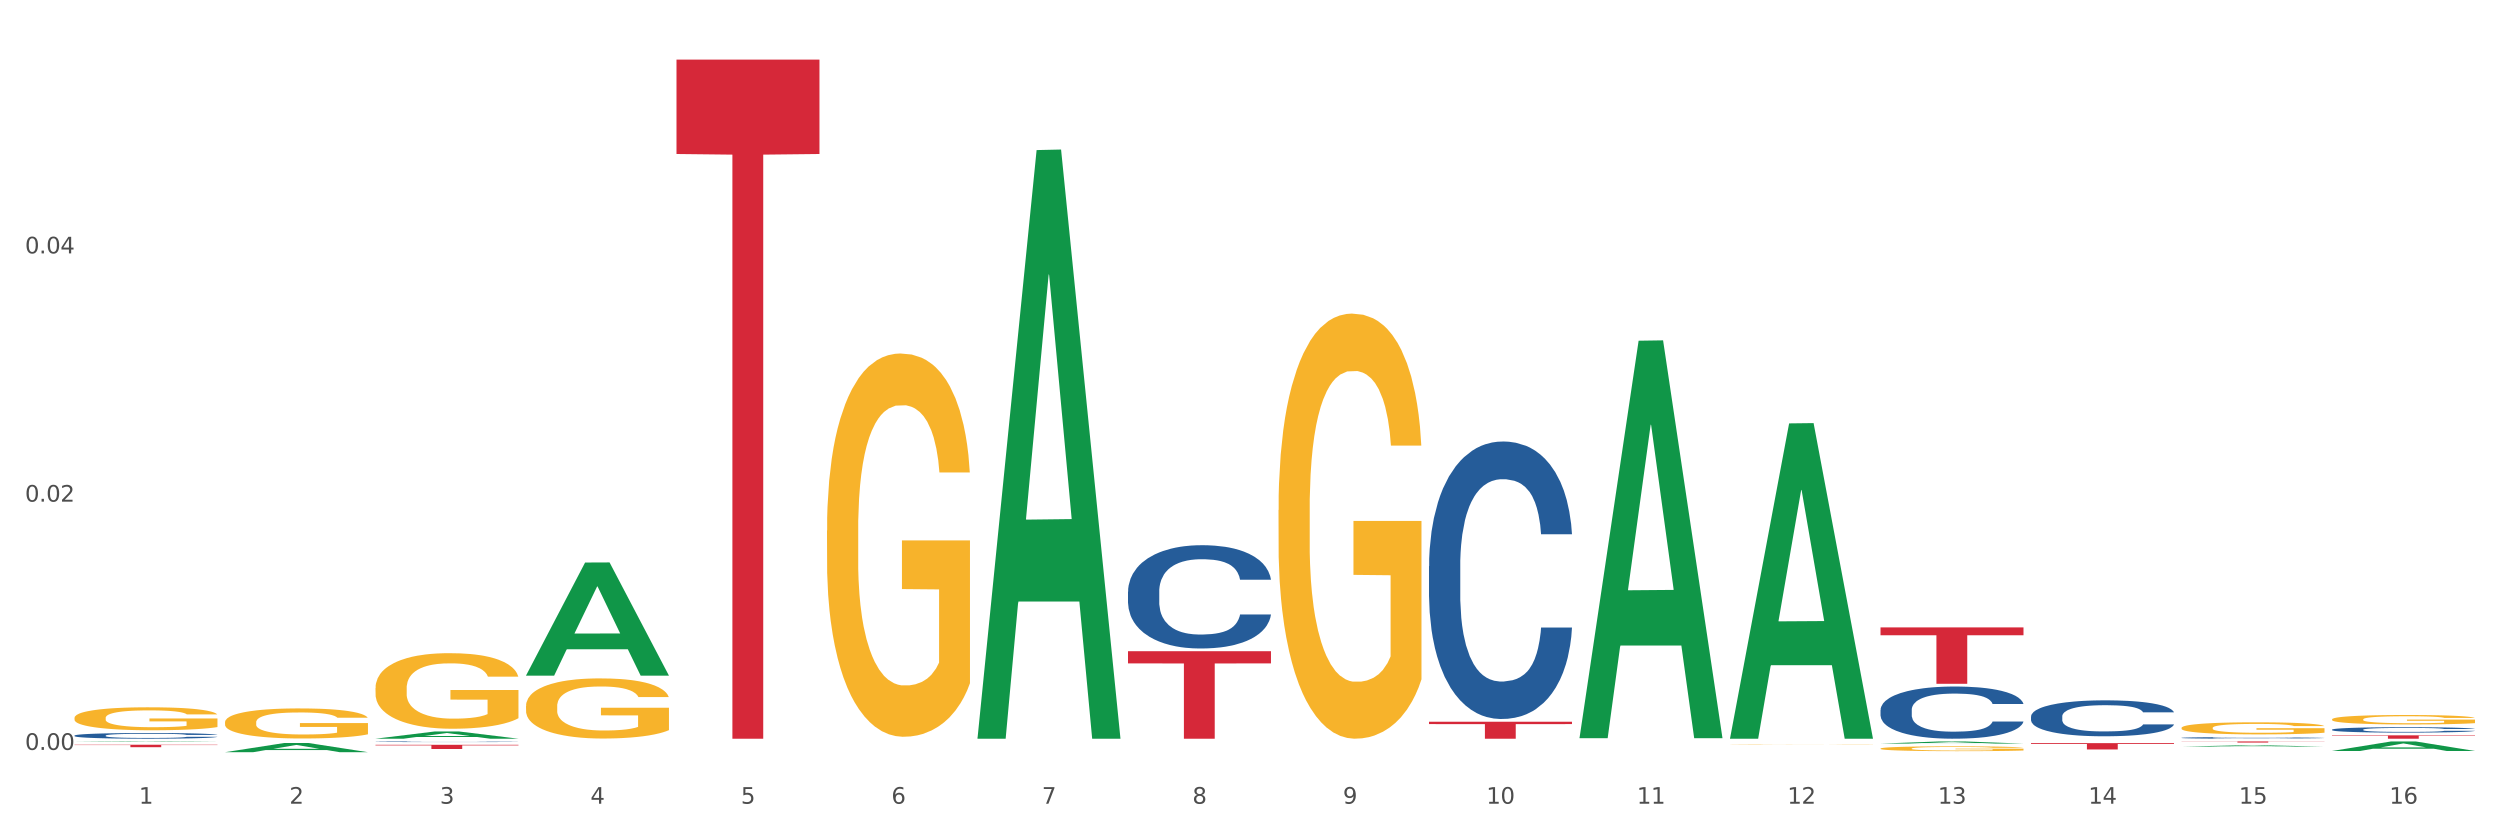 <?xml version="1.0" encoding="utf-8" standalone="no"?>
<!DOCTYPE svg PUBLIC "-//W3C//DTD SVG 1.1//EN"
  "http://www.w3.org/Graphics/SVG/1.1/DTD/svg11.dtd">
<svg xmlns:xlink="http://www.w3.org/1999/xlink" width="1080pt" height="360pt" viewBox="0 0 1080 360" xmlns="http://www.w3.org/2000/svg" version="1.1">
 <rect x="0" y="0" width="1080" height="360" fill="#333333" stroke="none"/>
 <defs>
  <style type="text/css">*{stroke-linejoin: round; stroke-linecap: butt}</style>
 </defs>
 <g id="figure_1">
  <g id="patch_1">
   <path d="M 0 360 
L 1080 360 
L 1080 0 
L 0 0 
z
" style="fill: #ffffff; stroke: #ffffff; stroke-linejoin: miter"/>
  </g>
  <g id="axes_1">
   <g id="matplotlib.axis_1">
    <g id="xtick_1">
     <g id="text_1">
      <!-- 1 -->
      <g style="fill: #4d4d4d" transform="translate(60.004 347.204) scale(0.096 -0.096)">
       <defs>
        <path id="DejaVuSans-31" d="M 794 531 
L 1825 531 
L 1825 4091 
L 703 3866 
L 703 4441 
L 1819 4666 
L 2450 4666 
L 2450 531 
L 3481 531 
L 3481 0 
L 794 0 
L 794 531 
z
" transform="scale(0.016)"/>
       </defs>
       <use xlink:href="#DejaVuSans-31"/>
      </g>
     </g>
    </g>
    <g id="xtick_2">
     <g id="text_2">
      <!-- 2 -->
      <g style="fill: #4d4d4d" transform="translate(125.021 347.204) scale(0.096 -0.096)">
       <defs>
        <path id="DejaVuSans-32" d="M 1228 531 
L 3431 531 
L 3431 0 
L 469 0 
L 469 531 
Q 828 903 1448 1529 
Q 2069 2156 2228 2338 
Q 2531 2678 2651 2914 
Q 2772 3150 2772 3378 
Q 2772 3750 2511 3984 
Q 2250 4219 1831 4219 
Q 1534 4219 1204 4116 
Q 875 4013 500 3803 
L 500 4441 
Q 881 4594 1212 4672 
Q 1544 4750 1819 4750 
Q 2544 4750 2975 4387 
Q 3406 4025 3406 3419 
Q 3406 3131 3298 2873 
Q 3191 2616 2906 2266 
Q 2828 2175 2409 1742 
Q 1991 1309 1228 531 
z
" transform="scale(0.016)"/>
       </defs>
       <use xlink:href="#DejaVuSans-32"/>
      </g>
     </g>
    </g>
    <g id="xtick_3">
     <g id="text_3">
      <!-- 3 -->
      <g style="fill: #4d4d4d" transform="translate(190.039 347.204) scale(0.096 -0.096)">
       <defs>
        <path id="DejaVuSans-33" d="M 2597 2516 
Q 3050 2419 3304 2112 
Q 3559 1806 3559 1356 
Q 3559 666 3084 287 
Q 2609 -91 1734 -91 
Q 1441 -91 1130 -33 
Q 819 25 488 141 
L 488 750 
Q 750 597 1062 519 
Q 1375 441 1716 441 
Q 2309 441 2620 675 
Q 2931 909 2931 1356 
Q 2931 1769 2642 2001 
Q 2353 2234 1838 2234 
L 1294 2234 
L 1294 2753 
L 1863 2753 
Q 2328 2753 2575 2939 
Q 2822 3125 2822 3475 
Q 2822 3834 2567 4026 
Q 2313 4219 1838 4219 
Q 1578 4219 1281 4162 
Q 984 4106 628 3988 
L 628 4550 
Q 988 4650 1302 4700 
Q 1616 4750 1894 4750 
Q 2613 4750 3031 4423 
Q 3450 4097 3450 3541 
Q 3450 3153 3228 2886 
Q 3006 2619 2597 2516 
z
" transform="scale(0.016)"/>
       </defs>
       <use xlink:href="#DejaVuSans-33"/>
      </g>
     </g>
    </g>
    <g id="xtick_4">
     <g id="text_4">
      <!-- 4 -->
      <g style="fill: #4d4d4d" transform="translate(255.056 347.204) scale(0.096 -0.096)">
       <defs>
        <path id="DejaVuSans-34" d="M 2419 4116 
L 825 1625 
L 2419 1625 
L 2419 4116 
z
M 2253 4666 
L 3047 4666 
L 3047 1625 
L 3713 1625 
L 3713 1100 
L 3047 1100 
L 3047 0 
L 2419 0 
L 2419 1100 
L 313 1100 
L 313 1709 
L 2253 4666 
z
" transform="scale(0.016)"/>
       </defs>
       <use xlink:href="#DejaVuSans-34"/>
      </g>
     </g>
    </g>
    <g id="xtick_5">
     <g id="text_5">
      <!-- 5 -->
      <g style="fill: #4d4d4d" transform="translate(320.073 347.204) scale(0.096 -0.096)">
       <defs>
        <path id="DejaVuSans-35" d="M 691 4666 
L 3169 4666 
L 3169 4134 
L 1269 4134 
L 1269 2991 
Q 1406 3038 1543 3061 
Q 1681 3084 1819 3084 
Q 2600 3084 3056 2656 
Q 3513 2228 3513 1497 
Q 3513 744 3044 326 
Q 2575 -91 1722 -91 
Q 1428 -91 1123 -41 
Q 819 9 494 109 
L 494 744 
Q 775 591 1075 516 
Q 1375 441 1709 441 
Q 2250 441 2565 725 
Q 2881 1009 2881 1497 
Q 2881 1984 2565 2268 
Q 2250 2553 1709 2553 
Q 1456 2553 1204 2497 
Q 953 2441 691 2322 
L 691 4666 
z
" transform="scale(0.016)"/>
       </defs>
       <use xlink:href="#DejaVuSans-35"/>
      </g>
     </g>
    </g>
    <g id="xtick_6">
     <g id="text_6">
      <!-- 6 -->
      <g style="fill: #4d4d4d" transform="translate(385.09 347.204) scale(0.096 -0.096)">
       <defs>
        <path id="DejaVuSans-36" d="M 2113 2584 
Q 1688 2584 1439 2293 
Q 1191 2003 1191 1497 
Q 1191 994 1439 701 
Q 1688 409 2113 409 
Q 2538 409 2786 701 
Q 3034 994 3034 1497 
Q 3034 2003 2786 2293 
Q 2538 2584 2113 2584 
z
M 3366 4563 
L 3366 3988 
Q 3128 4100 2886 4159 
Q 2644 4219 2406 4219 
Q 1781 4219 1451 3797 
Q 1122 3375 1075 2522 
Q 1259 2794 1537 2939 
Q 1816 3084 2150 3084 
Q 2853 3084 3261 2657 
Q 3669 2231 3669 1497 
Q 3669 778 3244 343 
Q 2819 -91 2113 -91 
Q 1303 -91 875 529 
Q 447 1150 447 2328 
Q 447 3434 972 4092 
Q 1497 4750 2381 4750 
Q 2619 4750 2861 4703 
Q 3103 4656 3366 4563 
z
" transform="scale(0.016)"/>
       </defs>
       <use xlink:href="#DejaVuSans-36"/>
      </g>
     </g>
    </g>
    <g id="xtick_7">
     <g id="text_7">
      <!-- 7 -->
      <g style="fill: #4d4d4d" transform="translate(450.108 347.204) scale(0.096 -0.096)">
       <defs>
        <path id="DejaVuSans-37" d="M 525 4666 
L 3525 4666 
L 3525 4397 
L 1831 0 
L 1172 0 
L 2766 4134 
L 525 4134 
L 525 4666 
z
" transform="scale(0.016)"/>
       </defs>
       <use xlink:href="#DejaVuSans-37"/>
      </g>
     </g>
    </g>
    <g id="xtick_8">
     <g id="text_8">
      <!-- 8 -->
      <g style="fill: #4d4d4d" transform="translate(515.125 347.204) scale(0.096 -0.096)">
       <defs>
        <path id="DejaVuSans-38" d="M 2034 2216 
Q 1584 2216 1326 1975 
Q 1069 1734 1069 1313 
Q 1069 891 1326 650 
Q 1584 409 2034 409 
Q 2484 409 2743 651 
Q 3003 894 3003 1313 
Q 3003 1734 2745 1975 
Q 2488 2216 2034 2216 
z
M 1403 2484 
Q 997 2584 770 2862 
Q 544 3141 544 3541 
Q 544 4100 942 4425 
Q 1341 4750 2034 4750 
Q 2731 4750 3128 4425 
Q 3525 4100 3525 3541 
Q 3525 3141 3298 2862 
Q 3072 2584 2669 2484 
Q 3125 2378 3379 2068 
Q 3634 1759 3634 1313 
Q 3634 634 3220 271 
Q 2806 -91 2034 -91 
Q 1263 -91 848 271 
Q 434 634 434 1313 
Q 434 1759 690 2068 
Q 947 2378 1403 2484 
z
M 1172 3481 
Q 1172 3119 1398 2916 
Q 1625 2713 2034 2713 
Q 2441 2713 2670 2916 
Q 2900 3119 2900 3481 
Q 2900 3844 2670 4047 
Q 2441 4250 2034 4250 
Q 1625 4250 1398 4047 
Q 1172 3844 1172 3481 
z
" transform="scale(0.016)"/>
       </defs>
       <use xlink:href="#DejaVuSans-38"/>
      </g>
     </g>
    </g>
    <g id="xtick_9">
     <g id="text_9">
      <!-- 9 -->
      <g style="fill: #4d4d4d" transform="translate(580.142 347.204) scale(0.096 -0.096)">
       <defs>
        <path id="DejaVuSans-39" d="M 703 97 
L 703 672 
Q 941 559 1184 500 
Q 1428 441 1663 441 
Q 2288 441 2617 861 
Q 2947 1281 2994 2138 
Q 2813 1869 2534 1725 
Q 2256 1581 1919 1581 
Q 1219 1581 811 2004 
Q 403 2428 403 3163 
Q 403 3881 828 4315 
Q 1253 4750 1959 4750 
Q 2769 4750 3195 4129 
Q 3622 3509 3622 2328 
Q 3622 1225 3098 567 
Q 2575 -91 1691 -91 
Q 1453 -91 1209 -44 
Q 966 3 703 97 
z
M 1959 2075 
Q 2384 2075 2632 2365 
Q 2881 2656 2881 3163 
Q 2881 3666 2632 3958 
Q 2384 4250 1959 4250 
Q 1534 4250 1286 3958 
Q 1038 3666 1038 3163 
Q 1038 2656 1286 2365 
Q 1534 2075 1959 2075 
z
" transform="scale(0.016)"/>
       </defs>
       <use xlink:href="#DejaVuSans-39"/>
      </g>
     </g>
    </g>
    <g id="xtick_10">
     <g id="text_10">
      <!-- 10 -->
      <g style="fill: #4d4d4d" transform="translate(642.105 347.204) scale(0.096 -0.096)">
       <defs>
        <path id="DejaVuSans-30" d="M 2034 4250 
Q 1547 4250 1301 3770 
Q 1056 3291 1056 2328 
Q 1056 1369 1301 889 
Q 1547 409 2034 409 
Q 2525 409 2770 889 
Q 3016 1369 3016 2328 
Q 3016 3291 2770 3770 
Q 2525 4250 2034 4250 
z
M 2034 4750 
Q 2819 4750 3233 4129 
Q 3647 3509 3647 2328 
Q 3647 1150 3233 529 
Q 2819 -91 2034 -91 
Q 1250 -91 836 529 
Q 422 1150 422 2328 
Q 422 3509 836 4129 
Q 1250 4750 2034 4750 
z
" transform="scale(0.016)"/>
       </defs>
       <use xlink:href="#DejaVuSans-31"/>
       <use xlink:href="#DejaVuSans-30" transform="translate(63.623 0)"/>
      </g>
     </g>
    </g>
    <g id="xtick_11">
     <g id="text_11">
      <!-- 11 -->
      <g style="fill: #4d4d4d" transform="translate(707.123 347.204) scale(0.096 -0.096)">
       <use xlink:href="#DejaVuSans-31"/>
       <use xlink:href="#DejaVuSans-31" transform="translate(63.623 0)"/>
      </g>
     </g>
    </g>
    <g id="xtick_12">
     <g id="text_12">
      <!-- 12 -->
      <g style="fill: #4d4d4d" transform="translate(772.14 347.204) scale(0.096 -0.096)">
       <use xlink:href="#DejaVuSans-31"/>
       <use xlink:href="#DejaVuSans-32" transform="translate(63.623 0)"/>
      </g>
     </g>
    </g>
    <g id="xtick_13">
     <g id="text_13">
      <!-- 13 -->
      <g style="fill: #4d4d4d" transform="translate(837.157 347.204) scale(0.096 -0.096)">
       <use xlink:href="#DejaVuSans-31"/>
       <use xlink:href="#DejaVuSans-33" transform="translate(63.623 0)"/>
      </g>
     </g>
    </g>
    <g id="xtick_14">
     <g id="text_14">
      <!-- 14 -->
      <g style="fill: #4d4d4d" transform="translate(902.174 347.204) scale(0.096 -0.096)">
       <use xlink:href="#DejaVuSans-31"/>
       <use xlink:href="#DejaVuSans-34" transform="translate(63.623 0)"/>
      </g>
     </g>
    </g>
    <g id="xtick_15">
     <g id="text_15">
      <!-- 15 -->
      <g style="fill: #4d4d4d" transform="translate(967.192 347.204) scale(0.096 -0.096)">
       <use xlink:href="#DejaVuSans-31"/>
       <use xlink:href="#DejaVuSans-35" transform="translate(63.623 0)"/>
      </g>
     </g>
    </g>
    <g id="xtick_16">
     <g id="text_16">
      <!-- 16 -->
      <g style="fill: #4d4d4d" transform="translate(1032.209 347.204) scale(0.096 -0.096)">
       <use xlink:href="#DejaVuSans-31"/>
       <use xlink:href="#DejaVuSans-36" transform="translate(63.623 0)"/>
      </g>
     </g>
    </g>
    <g id="xtick_17"/>
    <g id="xtick_18"/>
    <g id="xtick_19"/>
    <g id="xtick_20"/>
    <g id="xtick_21"/>
    <g id="xtick_22"/>
    <g id="xtick_23"/>
    <g id="xtick_24"/>
    <g id="xtick_25"/>
    <g id="xtick_26"/>
    <g id="xtick_27"/>
    <g id="xtick_28"/>
    <g id="xtick_29"/>
    <g id="xtick_30"/>
    <g id="xtick_31"/>
   </g>
   <g id="matplotlib.axis_2">
    <g id="ytick_1">
     <g id="text_17">
      <!-- 0.00 -->
      <g style="fill: #4d4d4d" transform="translate(10.8 323.947) scale(0.096 -0.096)">
       <defs>
        <path id="DejaVuSans-2e" d="M 684 794 
L 1344 794 
L 1344 0 
L 684 0 
L 684 794 
z
" transform="scale(0.016)"/>
       </defs>
       <use xlink:href="#DejaVuSans-30"/>
       <use xlink:href="#DejaVuSans-2e" transform="translate(63.623 0)"/>
       <use xlink:href="#DejaVuSans-30" transform="translate(95.41 0)"/>
       <use xlink:href="#DejaVuSans-30" transform="translate(159.033 0)"/>
      </g>
     </g>
    </g>
    <g id="ytick_2">
     <g id="text_18">
      <!-- 0.02 -->
      <g style="fill: #4d4d4d" transform="translate(10.8 216.711) scale(0.096 -0.096)">
       <use xlink:href="#DejaVuSans-30"/>
       <use xlink:href="#DejaVuSans-2e" transform="translate(63.623 0)"/>
       <use xlink:href="#DejaVuSans-30" transform="translate(95.41 0)"/>
       <use xlink:href="#DejaVuSans-32" transform="translate(159.033 0)"/>
      </g>
     </g>
    </g>
    <g id="ytick_3">
     <g id="text_19">
      <!-- 0.04 -->
      <g style="fill: #4d4d4d" transform="translate(10.8 109.474) scale(0.096 -0.096)">
       <use xlink:href="#DejaVuSans-30"/>
       <use xlink:href="#DejaVuSans-2e" transform="translate(63.623 0)"/>
       <use xlink:href="#DejaVuSans-30" transform="translate(95.41 0)"/>
       <use xlink:href="#DejaVuSans-34" transform="translate(159.033 0)"/>
      </g>
     </g>
    </g>
    <g id="ytick_4"/>
    <g id="ytick_5"/>
    <g id="ytick_6"/>
   </g>
   <g id="PolyCollection_1">
    <path d="M 32.175 320.537 
L 32.239 320.537 
L 57.709 320.3 
L 68.28 320.3 
L 93.941 320.538 
L 81.715 320.538 
L 76.176 320.482 
L 49.877 320.482 
L 49.686 320.483 
L 44.337 320.538 
L 32.175 320.538 
L 32.175 320.537 
L 53.188 320.449 
L 72.864 320.449 
L 63.122 320.351 
L 62.995 320.35 
L 62.867 320.351 
L 53.125 320.449 
L 53.188 320.449 
L 32.175 320.537 
z
" clip-path="url(#p55128daeb0)" style="fill: #109648"/>
    <path d="M 97.192 324.942 
L 97.256 324.938 
L 122.727 320.988 
L 133.297 320.984 
L 158.959 324.95 
L 146.733 324.95 
L 141.193 324.026 
L 114.894 324.026 
L 114.703 324.041 
L 109.354 324.95 
L 97.192 324.95 
L 97.192 324.942 
L 118.206 323.475 
L 137.882 323.471 
L 128.139 321.829 
L 128.012 321.822 
L 127.884 321.833 
L 118.142 323.471 
L 118.206 323.475 
L 97.192 324.942 
z
" clip-path="url(#p55128daeb0)" style="fill: #109648"/>
    <path d="M 162.209 319.116 
L 162.273 319.113 
L 187.744 316.002 
L 198.314 315.999 
L 223.976 319.122 
L 211.75 319.122 
L 206.21 318.395 
L 179.912 318.395 
L 179.721 318.406 
L 174.372 319.122 
L 162.209 319.122 
L 162.209 319.116 
L 183.223 317.961 
L 202.899 317.958 
L 193.156 316.665 
L 193.029 316.659 
L 192.902 316.668 
L 183.159 317.958 
L 183.223 317.961 
L 162.209 319.116 
z
" clip-path="url(#p55128daeb0)" style="fill: #109648"/>
    <path d="M 227.227 291.796 
L 227.29 291.75 
L 252.761 243.012 
L 263.331 242.966 
L 288.993 291.887 
L 276.767 291.887 
L 271.227 280.495 
L 244.929 280.495 
L 244.738 280.679 
L 239.389 291.887 
L 227.227 291.887 
L 227.227 291.796 
L 248.24 273.697 
L 267.916 273.651 
L 258.174 253.394 
L 258.046 253.302 
L 257.919 253.44 
L 248.176 273.651 
L 248.24 273.697 
L 227.227 291.796 
z
" clip-path="url(#p55128daeb0)" style="fill: #109648"/>
    <path d="M 422.278 318.644 
L 422.342 318.405 
L 447.813 64.835 
L 458.383 64.596 
L 484.045 319.122 
L 471.819 319.122 
L 466.279 259.852 
L 439.981 259.852 
L 439.79 260.808 
L 434.441 319.122 
L 422.278 319.122 
L 422.278 318.644 
L 443.292 224.481 
L 462.968 224.242 
L 453.225 118.847 
L 453.098 118.369 
L 452.971 119.086 
L 443.228 224.242 
L 443.292 224.481 
L 422.278 318.644 
z
" clip-path="url(#p55128daeb0)" style="fill: #109648"/>
    <path d="M 682.347 318.583 
L 682.411 318.422 
L 707.882 147.189 
L 718.452 147.027 
L 744.114 318.906 
L 731.888 318.906 
L 726.348 278.882 
L 700.05 278.882 
L 699.859 279.527 
L 694.51 318.906 
L 682.347 318.906 
L 682.347 318.583 
L 703.361 254.996 
L 723.037 254.835 
L 713.294 183.663 
L 713.167 183.34 
L 713.04 183.824 
L 703.297 254.835 
L 703.361 254.996 
L 682.347 318.583 
z
" clip-path="url(#p55128daeb0)" style="fill: #109648"/>
    <path d="M 747.365 318.866 
L 747.428 318.738 
L 772.899 182.904 
L 783.469 182.776 
L 809.131 319.122 
L 796.905 319.122 
L 791.365 287.372 
L 765.067 287.372 
L 764.876 287.884 
L 759.527 319.122 
L 747.365 319.122 
L 747.365 318.866 
L 768.378 268.424 
L 788.054 268.296 
L 778.312 211.838 
L 778.184 211.582 
L 778.057 211.966 
L 768.314 268.296 
L 768.378 268.424 
L 747.365 318.866 
z
" clip-path="url(#p55128daeb0)" style="fill: #109648"/>
    <path d="M 812.382 321.228 
L 812.446 321.227 
L 837.916 320.301 
L 848.487 320.3 
L 874.148 321.229 
L 861.922 321.229 
L 856.382 321.013 
L 830.084 321.013 
L 829.893 321.016 
L 824.544 321.229 
L 812.382 321.229 
L 812.382 321.228 
L 833.395 320.884 
L 853.071 320.883 
L 843.329 320.498 
L 843.201 320.496 
L 843.074 320.499 
L 833.332 320.883 
L 833.395 320.884 
L 812.382 321.228 
z
" clip-path="url(#p55128daeb0)" style="fill: #109648"/>
    <path d="M 942.416 322.536 
L 942.48 322.536 
L 967.951 321.969 
L 978.521 321.968 
L 1004.183 322.537 
L 991.957 322.537 
L 986.417 322.405 
L 960.118 322.405 
L 959.927 322.407 
L 954.579 322.537 
L 942.416 322.537 
L 942.416 322.536 
L 963.43 322.326 
L 983.106 322.325 
L 973.363 322.089 
L 973.236 322.088 
L 973.109 322.09 
L 963.366 322.325 
L 963.43 322.326 
L 942.416 322.536 
z
" clip-path="url(#p55128daeb0)" style="fill: #109648"/>
    <path d="M 1007.434 324.415 
L 1007.497 324.411 
L 1032.968 320.304 
L 1043.538 320.3 
L 1069.2 324.423 
L 1056.974 324.423 
L 1051.434 323.463 
L 1025.136 323.463 
L 1024.945 323.478 
L 1019.596 324.423 
L 1007.434 324.423 
L 1007.434 324.415 
L 1028.447 322.89 
L 1048.123 322.886 
L 1038.38 321.179 
L 1038.253 321.171 
L 1038.126 321.183 
L 1028.383 322.886 
L 1028.447 322.89 
L 1007.434 324.415 
z
" clip-path="url(#p55128daeb0)" style="fill: #109648"/>
    <path d="M 32.175 321.716 
L 93.941 321.716 
L 93.941 321.867 
L 69.645 321.868 
L 69.645 322.8 
L 56.325 322.8 
L 56.325 321.868 
L 32.175 321.867 
L 32.175 321.717 
L 32.175 321.716 
z
" clip-path="url(#p55128daeb0)" style="fill: #d62839"/>
    <path d="M 162.209 321.761 
L 223.976 321.761 
L 223.976 322.014 
L 199.679 322.016 
L 199.679 323.582 
L 186.36 323.582 
L 186.36 322.016 
L 162.209 322.014 
L 162.209 321.763 
L 162.209 321.761 
z
" clip-path="url(#p55128daeb0)" style="fill: #d62839"/>
    <path d="M 617.33 311.792 
L 679.097 311.792 
L 679.097 312.811 
L 654.8 312.818 
L 654.8 319.122 
L 641.481 319.122 
L 641.481 312.818 
L 617.33 312.811 
L 617.33 311.799 
L 617.33 311.792 
z
" clip-path="url(#p55128daeb0)" style="fill: #d62839"/>
    <path d="M 812.382 271.038 
L 874.148 271.038 
L 874.148 274.423 
L 849.852 274.446 
L 849.852 295.401 
L 836.532 295.401 
L 836.532 274.446 
L 812.382 274.423 
L 812.382 271.06 
L 812.382 271.038 
z
" clip-path="url(#p55128daeb0)" style="fill: #d62839"/>
    <path d="M 292.244 25.759 
L 354.01 25.759 
L 354.01 66.527 
L 329.714 66.803 
L 329.714 319.122 
L 316.394 319.122 
L 316.394 66.803 
L 292.244 66.527 
L 292.244 26.035 
L 292.244 25.759 
z
" clip-path="url(#p55128daeb0)" style="fill: #d62839"/>
    <path d="M 487.296 281.33 
L 549.062 281.33 
L 549.062 286.582 
L 524.765 286.617 
L 524.765 319.122 
L 511.446 319.122 
L 511.446 286.617 
L 487.296 286.582 
L 487.296 281.365 
L 487.296 281.33 
z
" clip-path="url(#p55128daeb0)" style="fill: #d62839"/>
    <path d="M 1007.434 317.671 
L 1069.2 317.671 
L 1069.2 317.872 
L 1044.903 317.874 
L 1044.903 319.122 
L 1031.584 319.122 
L 1031.584 317.874 
L 1007.434 317.872 
L 1007.434 317.672 
L 1007.434 317.671 
z
" clip-path="url(#p55128daeb0)" style="fill: #d62839"/>
    <path d="M 877.399 321.028 
L 939.166 321.028 
L 939.166 321.408 
L 914.869 321.411 
L 914.869 323.763 
L 901.549 323.763 
L 901.549 321.411 
L 877.399 321.408 
L 877.399 321.031 
L 877.399 321.028 
z
" clip-path="url(#p55128daeb0)" style="fill: #d62839"/>
    <path d="M 942.416 320.3 
L 1004.183 320.3 
L 1004.183 320.368 
L 979.886 320.368 
L 979.886 320.79 
L 966.567 320.79 
L 966.567 320.368 
L 942.416 320.368 
L 942.416 320.3 
L 942.416 320.3 
z
" clip-path="url(#p55128daeb0)" style="fill: #d62839"/>
    <path d="M 552.313 220.333 
L 552.386 220.165 
L 552.386 214.127 
L 552.532 208.927 
L 553.261 196.348 
L 554.355 185.949 
L 555.157 180.414 
L 555.959 175.886 
L 556.907 171.357 
L 558.074 166.661 
L 560.189 159.784 
L 561.501 156.262 
L 563.106 152.572 
L 566.023 147.205 
L 568.137 144.186 
L 570.325 141.67 
L 573.898 138.651 
L 576.232 137.309 
L 578.711 136.303 
L 581.701 135.632 
L 583.962 135.464 
L 588.921 135.968 
L 593.15 137.477 
L 595.192 138.651 
L 597.817 140.664 
L 599.203 142.006 
L 601.464 144.689 
L 603.797 148.211 
L 605.401 151.23 
L 607.808 156.933 
L 609.631 162.636 
L 611.308 169.68 
L 612.183 174.544 
L 612.84 179.073 
L 613.423 184.272 
L 614.006 192.49 
L 600.88 192.49 
L 600.37 186.62 
L 599.567 181.085 
L 598.401 175.718 
L 597.38 172.364 
L 595.63 168.171 
L 594.025 165.487 
L 592.348 163.474 
L 590.306 161.797 
L 588.702 160.958 
L 586.441 160.287 
L 581.993 160.455 
L 579.003 161.797 
L 576.961 163.474 
L 575.649 164.984 
L 574.482 166.661 
L 573.169 169.009 
L 571.638 172.531 
L 570.544 175.718 
L 569.45 179.743 
L 568.575 183.769 
L 567.773 188.465 
L 567.116 193.497 
L 566.606 198.696 
L 566.168 205.07 
L 565.804 215.636 
L 565.804 238.614 
L 565.95 243.814 
L 566.314 250.691 
L 566.752 255.89 
L 567.481 262.096 
L 568.137 266.289 
L 569.377 272.327 
L 570.763 277.359 
L 571.856 280.545 
L 572.95 283.229 
L 574.846 286.919 
L 576.961 289.938 
L 578.784 291.783 
L 581.264 293.46 
L 582.941 294.131 
L 584.399 294.466 
L 587.973 294.466 
L 590.525 293.963 
L 593.369 292.789 
L 595.557 291.28 
L 597.38 289.435 
L 599.422 286.416 
L 600.734 283.564 
L 600.734 248.51 
L 584.691 248.342 
L 584.691 225.029 
L 614.079 225.029 
L 614.079 293.46 
L 612.84 296.982 
L 611.454 300.169 
L 609.996 303.02 
L 607.808 306.542 
L 605.183 309.897 
L 602.849 312.245 
L 600.37 314.258 
L 597.453 316.103 
L 593.661 317.78 
L 591.327 318.451 
L 588.41 318.954 
L 584.983 319.122 
L 581.993 318.786 
L 579.076 317.948 
L 576.013 316.438 
L 573.023 314.258 
L 570.763 312.077 
L 568.502 309.394 
L 566.096 305.872 
L 564.199 302.517 
L 562.741 299.498 
L 561.137 295.64 
L 559.387 290.609 
L 558.074 286.08 
L 556.907 281.384 
L 555.667 275.346 
L 554.792 270.146 
L 553.917 263.605 
L 553.407 258.741 
L 552.823 251.194 
L 552.386 240.627 
L 552.313 220.333 
z
" clip-path="url(#p55128daeb0)" style="fill: #f7b32b"/>
    <path d="M 747.365 321.657 
L 747.438 321.657 
L 747.438 321.652 
L 747.583 321.648 
L 748.313 321.639 
L 749.407 321.631 
L 750.209 321.627 
L 751.011 321.624 
L 751.959 321.62 
L 753.126 321.617 
L 755.24 321.612 
L 756.553 321.609 
L 758.157 321.606 
L 761.074 321.603 
L 763.189 321.6 
L 765.377 321.598 
L 768.95 321.596 
L 771.284 321.595 
L 773.763 321.594 
L 776.753 321.594 
L 779.014 321.594 
L 783.972 321.594 
L 788.202 321.595 
L 790.244 321.596 
L 792.869 321.598 
L 794.255 321.599 
L 796.515 321.601 
L 798.849 321.603 
L 800.453 321.606 
L 802.86 321.61 
L 804.683 321.614 
L 806.36 321.619 
L 807.235 321.623 
L 807.891 321.626 
L 808.475 321.63 
L 809.058 321.636 
L 795.932 321.636 
L 795.421 321.632 
L 794.619 321.628 
L 793.452 321.624 
L 792.432 321.621 
L 790.681 321.618 
L 789.077 321.616 
L 787.4 321.615 
L 785.358 321.613 
L 783.754 321.613 
L 781.493 321.612 
L 777.045 321.612 
L 774.055 321.613 
L 772.013 321.615 
L 770.7 321.616 
L 769.533 321.617 
L 768.221 321.619 
L 766.689 321.621 
L 765.596 321.624 
L 764.502 321.627 
L 763.627 321.63 
L 762.824 321.633 
L 762.168 321.637 
L 761.658 321.641 
L 761.22 321.646 
L 760.856 321.653 
L 760.856 321.671 
L 761.001 321.674 
L 761.366 321.68 
L 761.804 321.683 
L 762.533 321.688 
L 763.189 321.691 
L 764.429 321.696 
L 765.814 321.699 
L 766.908 321.702 
L 768.002 321.704 
L 769.898 321.706 
L 772.013 321.709 
L 773.836 321.71 
L 776.315 321.711 
L 777.993 321.712 
L 779.451 321.712 
L 783.024 321.712 
L 785.577 321.712 
L 788.421 321.711 
L 790.608 321.71 
L 792.432 321.708 
L 794.473 321.706 
L 795.786 321.704 
L 795.786 321.678 
L 779.743 321.678 
L 779.743 321.66 
L 809.131 321.66 
L 809.131 321.711 
L 807.891 321.714 
L 806.506 321.716 
L 805.047 321.718 
L 802.86 321.721 
L 800.234 321.724 
L 797.901 321.725 
L 795.421 321.727 
L 792.504 321.728 
L 788.712 321.729 
L 786.379 321.73 
L 783.462 321.73 
L 780.034 321.73 
L 777.045 321.73 
L 774.128 321.73 
L 771.065 321.728 
L 768.075 321.727 
L 765.814 321.725 
L 763.554 321.723 
L 761.147 321.721 
L 759.251 321.718 
L 757.793 321.716 
L 756.188 321.713 
L 754.438 321.709 
L 753.126 321.706 
L 751.959 321.702 
L 750.719 321.698 
L 749.844 321.694 
L 748.969 321.689 
L 748.459 321.685 
L 747.875 321.68 
L 747.438 321.672 
L 747.365 321.657 
z
" clip-path="url(#p55128daeb0)" style="fill: #f7b32b"/>
    <path d="M 812.382 323.377 
L 812.455 323.375 
L 812.455 323.306 
L 812.601 323.247 
L 813.33 323.103 
L 814.424 322.984 
L 815.226 322.921 
L 816.028 322.869 
L 816.976 322.817 
L 818.143 322.764 
L 820.258 322.685 
L 821.57 322.645 
L 823.175 322.603 
L 826.092 322.542 
L 828.206 322.507 
L 830.394 322.478 
L 833.967 322.444 
L 836.301 322.429 
L 838.78 322.417 
L 841.77 322.409 
L 844.031 322.407 
L 848.99 322.413 
L 853.219 322.43 
L 855.261 322.444 
L 857.886 322.467 
L 859.272 322.482 
L 861.532 322.513 
L 863.866 322.553 
L 865.47 322.588 
L 867.877 322.653 
L 869.7 322.718 
L 871.377 322.798 
L 872.252 322.854 
L 872.909 322.906 
L 873.492 322.965 
L 874.075 323.059 
L 860.949 323.059 
L 860.439 322.992 
L 859.636 322.929 
L 858.47 322.867 
L 857.449 322.829 
L 855.699 322.781 
L 854.094 322.75 
L 852.417 322.727 
L 850.375 322.708 
L 848.771 322.699 
L 846.51 322.691 
L 842.062 322.693 
L 839.072 322.708 
L 837.03 322.727 
L 835.717 322.745 
L 834.551 322.764 
L 833.238 322.791 
L 831.707 322.831 
L 830.613 322.867 
L 829.519 322.913 
L 828.644 322.959 
L 827.842 323.013 
L 827.185 323.07 
L 826.675 323.13 
L 826.237 323.203 
L 825.873 323.323 
L 825.873 323.586 
L 826.019 323.645 
L 826.383 323.724 
L 826.821 323.783 
L 827.55 323.854 
L 828.206 323.902 
L 829.446 323.971 
L 830.832 324.028 
L 831.925 324.065 
L 833.019 324.095 
L 834.915 324.138 
L 837.03 324.172 
L 838.853 324.193 
L 841.333 324.212 
L 843.01 324.22 
L 844.468 324.224 
L 848.042 324.224 
L 850.594 324.218 
L 853.438 324.205 
L 855.626 324.187 
L 857.449 324.166 
L 859.491 324.132 
L 860.803 324.099 
L 860.803 323.699 
L 844.76 323.697 
L 844.76 323.431 
L 874.148 323.431 
L 874.148 324.212 
L 872.909 324.252 
L 871.523 324.289 
L 870.065 324.321 
L 867.877 324.362 
L 865.252 324.4 
L 862.918 324.427 
L 860.439 324.45 
L 857.522 324.471 
L 853.73 324.49 
L 851.396 324.498 
L 848.479 324.503 
L 845.052 324.505 
L 842.062 324.502 
L 839.145 324.492 
L 836.082 324.475 
L 833.092 324.45 
L 830.832 324.425 
L 828.571 324.394 
L 826.164 324.354 
L 824.268 324.316 
L 822.81 324.281 
L 821.206 324.237 
L 819.455 324.18 
L 818.143 324.128 
L 816.976 324.074 
L 815.736 324.005 
L 814.861 323.946 
L 813.986 323.871 
L 813.476 323.816 
L 812.892 323.729 
L 812.455 323.609 
L 812.382 323.377 
z
" clip-path="url(#p55128daeb0)" style="fill: #f7b32b"/>
    <path d="M 1007.434 310.768 
L 1007.507 310.764 
L 1007.507 310.63 
L 1007.652 310.514 
L 1008.382 310.234 
L 1009.475 310.002 
L 1010.278 309.879 
L 1011.08 309.778 
L 1012.028 309.677 
L 1013.195 309.573 
L 1015.309 309.419 
L 1016.622 309.341 
L 1018.226 309.259 
L 1021.143 309.139 
L 1023.258 309.072 
L 1025.446 309.016 
L 1029.019 308.949 
L 1031.353 308.919 
L 1033.832 308.896 
L 1036.822 308.882 
L 1039.083 308.878 
L 1044.041 308.889 
L 1048.271 308.923 
L 1050.313 308.949 
L 1052.938 308.994 
L 1054.324 309.023 
L 1056.584 309.083 
L 1058.918 309.162 
L 1060.522 309.229 
L 1062.929 309.356 
L 1064.752 309.483 
L 1066.429 309.64 
L 1067.304 309.748 
L 1067.96 309.849 
L 1068.544 309.965 
L 1069.127 310.148 
L 1056.001 310.148 
L 1055.49 310.017 
L 1054.688 309.894 
L 1053.521 309.774 
L 1052.5 309.7 
L 1050.75 309.606 
L 1049.146 309.546 
L 1047.469 309.502 
L 1045.427 309.464 
L 1043.823 309.446 
L 1041.562 309.431 
L 1037.114 309.434 
L 1034.124 309.464 
L 1032.082 309.502 
L 1030.769 309.535 
L 1029.602 309.573 
L 1028.29 309.625 
L 1026.758 309.703 
L 1025.665 309.774 
L 1024.571 309.864 
L 1023.696 309.954 
L 1022.893 310.058 
L 1022.237 310.17 
L 1021.727 310.286 
L 1021.289 310.428 
L 1020.925 310.663 
L 1020.925 311.175 
L 1021.07 311.291 
L 1021.435 311.444 
L 1021.873 311.56 
L 1022.602 311.698 
L 1023.258 311.791 
L 1024.498 311.926 
L 1025.883 312.038 
L 1026.977 312.109 
L 1028.071 312.168 
L 1029.967 312.251 
L 1032.082 312.318 
L 1033.905 312.359 
L 1036.384 312.396 
L 1038.062 312.411 
L 1039.52 312.419 
L 1043.093 312.419 
L 1045.646 312.407 
L 1048.49 312.381 
L 1050.677 312.348 
L 1052.5 312.307 
L 1054.542 312.239 
L 1055.855 312.176 
L 1055.855 311.395 
L 1039.812 311.392 
L 1039.812 310.872 
L 1069.2 310.872 
L 1069.2 312.396 
L 1067.96 312.475 
L 1066.575 312.546 
L 1065.116 312.609 
L 1062.929 312.688 
L 1060.303 312.762 
L 1057.97 312.815 
L 1055.49 312.859 
L 1052.573 312.901 
L 1048.781 312.938 
L 1046.448 312.953 
L 1043.531 312.964 
L 1040.103 312.968 
L 1037.114 312.96 
L 1034.197 312.942 
L 1031.134 312.908 
L 1028.144 312.859 
L 1025.883 312.811 
L 1023.623 312.751 
L 1021.216 312.673 
L 1019.32 312.598 
L 1017.862 312.531 
L 1016.257 312.445 
L 1014.507 312.333 
L 1013.195 312.232 
L 1012.028 312.127 
L 1010.788 311.993 
L 1009.913 311.877 
L 1009.038 311.731 
L 1008.527 311.623 
L 1007.944 311.455 
L 1007.507 311.22 
L 1007.434 310.768 
z
" clip-path="url(#p55128daeb0)" style="fill: #f7b32b"/>
    <path d="M 942.416 314.447 
L 942.489 314.443 
L 942.489 314.271 
L 942.635 314.123 
L 943.364 313.766 
L 944.458 313.47 
L 945.26 313.313 
L 946.063 313.185 
L 947.011 313.056 
L 948.177 312.922 
L 950.292 312.727 
L 951.605 312.627 
L 953.209 312.522 
L 956.126 312.37 
L 958.241 312.284 
L 960.429 312.212 
L 964.002 312.127 
L 966.335 312.089 
L 968.815 312.06 
L 971.805 312.041 
L 974.065 312.036 
L 979.024 312.05 
L 983.254 312.093 
L 985.296 312.127 
L 987.921 312.184 
L 989.306 312.222 
L 991.567 312.298 
L 993.901 312.398 
L 995.505 312.484 
L 997.911 312.646 
L 999.734 312.808 
L 1001.412 313.008 
L 1002.287 313.146 
L 1002.943 313.275 
L 1003.526 313.423 
L 1004.11 313.656 
L 990.984 313.656 
L 990.473 313.49 
L 989.671 313.332 
L 988.504 313.18 
L 987.483 313.084 
L 985.733 312.965 
L 984.129 312.889 
L 982.451 312.832 
L 980.41 312.784 
L 978.805 312.76 
L 976.545 312.741 
L 972.096 312.746 
L 969.106 312.784 
L 967.065 312.832 
L 965.752 312.875 
L 964.585 312.922 
L 963.273 312.989 
L 961.741 313.089 
L 960.647 313.18 
L 959.553 313.294 
L 958.678 313.409 
L 957.876 313.542 
L 957.22 313.685 
L 956.709 313.833 
L 956.272 314.014 
L 955.907 314.314 
L 955.907 314.967 
L 956.053 315.115 
L 956.418 315.31 
L 956.855 315.458 
L 957.585 315.634 
L 958.241 315.753 
L 959.481 315.925 
L 960.866 316.068 
L 961.96 316.158 
L 963.054 316.234 
L 964.95 316.339 
L 967.065 316.425 
L 968.888 316.477 
L 971.367 316.525 
L 973.044 316.544 
L 974.503 316.554 
L 978.076 316.554 
L 980.628 316.539 
L 983.472 316.506 
L 985.66 316.463 
L 987.483 316.411 
L 989.525 316.325 
L 990.838 316.244 
L 990.838 315.248 
L 974.795 315.243 
L 974.795 314.581 
L 1004.183 314.581 
L 1004.183 316.525 
L 1002.943 316.625 
L 1001.558 316.716 
L 1000.099 316.797 
L 997.911 316.897 
L 995.286 316.992 
L 992.953 317.059 
L 990.473 317.116 
L 987.556 317.168 
L 983.764 317.216 
L 981.431 317.235 
L 978.514 317.249 
L 975.086 317.254 
L 972.096 317.245 
L 969.179 317.221 
L 966.117 317.178 
L 963.127 317.116 
L 960.866 317.054 
L 958.605 316.978 
L 956.199 316.878 
L 954.303 316.782 
L 952.844 316.697 
L 951.24 316.587 
L 949.49 316.444 
L 948.177 316.315 
L 947.011 316.182 
L 945.771 316.01 
L 944.896 315.863 
L 944.021 315.677 
L 943.51 315.539 
L 942.927 315.324 
L 942.489 315.024 
L 942.416 314.447 
z
" clip-path="url(#p55128daeb0)" style="fill: #f7b32b"/>
    <path d="M 97.192 312.041 
L 97.265 312.029 
L 97.265 311.602 
L 97.411 311.234 
L 98.14 310.344 
L 99.234 309.609 
L 100.036 309.217 
L 100.838 308.897 
L 101.786 308.576 
L 102.953 308.244 
L 105.068 307.758 
L 106.381 307.509 
L 107.985 307.248 
L 110.902 306.868 
L 113.017 306.654 
L 115.204 306.476 
L 118.778 306.263 
L 121.111 306.168 
L 123.591 306.097 
L 126.58 306.049 
L 128.841 306.037 
L 133.8 306.073 
L 138.03 306.18 
L 140.071 306.263 
L 142.697 306.405 
L 144.082 306.5 
L 146.343 306.69 
L 148.676 306.939 
L 150.281 307.153 
L 152.687 307.556 
L 154.51 307.959 
L 156.188 308.458 
L 157.063 308.802 
L 157.719 309.122 
L 158.302 309.49 
L 158.886 310.071 
L 145.759 310.071 
L 145.249 309.656 
L 144.447 309.265 
L 143.28 308.885 
L 142.259 308.648 
L 140.509 308.351 
L 138.905 308.161 
L 137.227 308.019 
L 135.185 307.9 
L 133.581 307.841 
L 131.321 307.793 
L 126.872 307.805 
L 123.882 307.9 
L 121.84 308.019 
L 120.528 308.126 
L 119.361 308.244 
L 118.048 308.41 
L 116.517 308.66 
L 115.423 308.885 
L 114.329 309.17 
L 113.454 309.454 
L 112.652 309.787 
L 111.996 310.143 
L 111.485 310.51 
L 111.048 310.961 
L 110.683 311.709 
L 110.683 313.334 
L 110.829 313.702 
L 111.194 314.189 
L 111.631 314.556 
L 112.36 314.995 
L 113.017 315.292 
L 114.256 315.719 
L 115.642 316.075 
L 116.736 316.301 
L 117.83 316.49 
L 119.726 316.751 
L 121.84 316.965 
L 123.664 317.096 
L 126.143 317.214 
L 127.82 317.262 
L 129.279 317.285 
L 132.852 317.285 
L 135.404 317.25 
L 138.248 317.167 
L 140.436 317.06 
L 142.259 316.929 
L 144.301 316.716 
L 145.614 316.514 
L 145.614 314.034 
L 129.57 314.022 
L 129.57 312.373 
L 158.959 312.373 
L 158.959 317.214 
L 157.719 317.463 
L 156.333 317.689 
L 154.875 317.89 
L 152.687 318.14 
L 150.062 318.377 
L 147.728 318.543 
L 145.249 318.685 
L 142.332 318.816 
L 138.54 318.935 
L 136.206 318.982 
L 133.289 319.018 
L 129.862 319.03 
L 126.872 319.006 
L 123.955 318.946 
L 120.892 318.84 
L 117.903 318.685 
L 115.642 318.531 
L 113.381 318.341 
L 110.975 318.092 
L 109.079 317.855 
L 107.62 317.641 
L 106.016 317.368 
L 104.266 317.012 
L 102.953 316.692 
L 101.786 316.36 
L 100.547 315.933 
L 99.672 315.565 
L 98.797 315.102 
L 98.286 314.758 
L 97.703 314.224 
L 97.265 313.477 
L 97.192 312.041 
z
" clip-path="url(#p55128daeb0)" style="fill: #f7b32b"/>
    <path d="M 32.175 310.137 
L 32.248 310.128 
L 32.248 309.802 
L 32.394 309.52 
L 33.123 308.841 
L 34.217 308.278 
L 35.019 307.979 
L 35.821 307.734 
L 36.769 307.49 
L 37.936 307.236 
L 40.051 306.864 
L 41.363 306.674 
L 42.968 306.474 
L 45.885 306.184 
L 47.999 306.021 
L 50.187 305.885 
L 53.76 305.722 
L 56.094 305.649 
L 58.573 305.595 
L 61.563 305.559 
L 63.824 305.55 
L 68.783 305.577 
L 73.012 305.658 
L 75.054 305.722 
L 77.679 305.831 
L 79.065 305.903 
L 81.326 306.048 
L 83.659 306.239 
L 85.263 306.402 
L 87.67 306.71 
L 89.493 307.018 
L 91.17 307.399 
L 92.045 307.662 
L 92.702 307.907 
L 93.285 308.188 
L 93.868 308.632 
L 80.742 308.632 
L 80.232 308.315 
L 79.43 308.015 
L 78.263 307.725 
L 77.242 307.544 
L 75.492 307.317 
L 73.887 307.172 
L 72.21 307.064 
L 70.168 306.973 
L 68.564 306.928 
L 66.303 306.891 
L 61.855 306.9 
L 58.865 306.973 
L 56.823 307.064 
L 55.511 307.145 
L 54.344 307.236 
L 53.031 307.363 
L 51.5 307.553 
L 50.406 307.725 
L 49.312 307.943 
L 48.437 308.161 
L 47.635 308.414 
L 46.979 308.686 
L 46.468 308.967 
L 46.031 309.312 
L 45.666 309.883 
L 45.666 311.125 
L 45.812 311.406 
L 46.176 311.778 
L 46.614 312.059 
L 47.343 312.394 
L 47.999 312.621 
L 49.239 312.947 
L 50.625 313.219 
L 51.719 313.392 
L 52.812 313.537 
L 54.708 313.736 
L 56.823 313.899 
L 58.646 313.999 
L 61.126 314.09 
L 62.803 314.126 
L 64.261 314.144 
L 67.835 314.144 
L 70.387 314.117 
L 73.231 314.054 
L 75.419 313.972 
L 77.242 313.872 
L 79.284 313.709 
L 80.596 313.555 
L 80.596 311.66 
L 64.553 311.651 
L 64.553 310.391 
L 93.941 310.391 
L 93.941 314.09 
L 92.702 314.28 
L 91.316 314.452 
L 89.858 314.607 
L 87.67 314.797 
L 85.045 314.978 
L 82.711 315.105 
L 80.232 315.214 
L 77.315 315.314 
L 73.523 315.404 
L 71.189 315.441 
L 68.272 315.468 
L 64.845 315.477 
L 61.855 315.459 
L 58.938 315.413 
L 55.875 315.332 
L 52.885 315.214 
L 50.625 315.096 
L 48.364 314.951 
L 45.958 314.761 
L 44.062 314.579 
L 42.603 314.416 
L 40.999 314.208 
L 39.249 313.936 
L 37.936 313.691 
L 36.769 313.437 
L 35.529 313.111 
L 34.654 312.83 
L 33.779 312.476 
L 33.269 312.213 
L 32.685 311.805 
L 32.248 311.234 
L 32.175 310.137 
z
" clip-path="url(#p55128daeb0)" style="fill: #f7b32b"/>
    <path d="M 487.296 255.576 
L 487.369 255.535 
L 487.369 254.394 
L 487.588 252.845 
L 488.391 249.992 
L 489.413 247.832 
L 491.165 245.305 
L 492.114 244.246 
L 493.356 243.064 
L 495.911 241.148 
L 498.831 239.518 
L 500.876 238.622 
L 502.409 238.051 
L 505.84 237.032 
L 507.811 236.584 
L 509.856 236.217 
L 511.608 235.972 
L 514.528 235.687 
L 516.865 235.565 
L 519.566 235.524 
L 521.829 235.565 
L 524.823 235.728 
L 529.203 236.217 
L 530.883 236.502 
L 533.146 236.991 
L 535.482 237.643 
L 537.38 238.295 
L 539.571 239.233 
L 541.834 240.456 
L 544.024 242.004 
L 545.558 243.431 
L 546.799 244.939 
L 547.894 246.773 
L 548.697 248.77 
L 549.062 250.441 
L 535.701 250.441 
L 535.336 248.933 
L 534.606 247.303 
L 533.876 246.202 
L 533.073 245.305 
L 531.832 244.287 
L 530.737 243.634 
L 528.911 242.86 
L 527.232 242.371 
L 525.845 242.086 
L 524.166 241.841 
L 520.588 241.597 
L 518.033 241.597 
L 516.427 241.678 
L 514.455 241.882 
L 512.776 242.167 
L 510.805 242.656 
L 509.272 243.186 
L 507.738 243.879 
L 506.862 244.368 
L 505.548 245.265 
L 504.672 245.998 
L 503.504 247.262 
L 502.847 248.158 
L 501.679 250.481 
L 501.168 252.193 
L 500.949 253.375 
L 500.803 254.679 
L 500.803 261.037 
L 501.241 263.89 
L 501.606 265.113 
L 502.19 266.498 
L 503.285 268.292 
L 504.891 270.044 
L 506.57 271.308 
L 507.957 272.082 
L 509.272 272.653 
L 510.586 273.101 
L 512.192 273.508 
L 513.506 273.753 
L 515.478 273.998 
L 517.814 274.12 
L 519.639 274.12 
L 523.363 273.916 
L 525.042 273.712 
L 526.648 273.427 
L 528.4 272.979 
L 529.787 272.49 
L 530.591 272.123 
L 531.905 271.348 
L 532.927 270.533 
L 533.803 269.596 
L 534.387 268.781 
L 535.044 267.558 
L 535.555 266.172 
L 535.701 265.439 
L 549.062 265.439 
L 548.77 266.906 
L 548.259 268.332 
L 547.237 270.248 
L 546.434 271.348 
L 545.193 272.693 
L 543.878 273.834 
L 542.053 275.098 
L 540.374 276.035 
L 538.622 276.85 
L 536.723 277.584 
L 533.292 278.603 
L 532.051 278.888 
L 529.422 279.377 
L 527.378 279.663 
L 524.385 279.948 
L 521.318 280.111 
L 518.106 280.152 
L 515.258 280.07 
L 512.119 279.826 
L 510.148 279.581 
L 507.957 279.214 
L 505.402 278.644 
L 502.993 277.951 
L 500.73 277.136 
L 498.612 276.198 
L 496.641 275.139 
L 494.086 273.386 
L 492.187 271.674 
L 490.8 270.085 
L 489.851 268.74 
L 488.902 267.028 
L 488.391 265.846 
L 487.588 262.993 
L 487.296 260.344 
L 487.296 255.576 
z
" clip-path="url(#p55128daeb0)" style="fill: #255c99"/>
    <path d="M 617.33 244.592 
L 617.403 244.482 
L 617.403 241.417 
L 617.622 237.256 
L 618.425 229.592 
L 619.447 223.789 
L 621.2 217.001 
L 622.149 214.154 
L 623.39 210.979 
L 625.945 205.833 
L 628.866 201.453 
L 630.91 199.044 
L 632.443 197.511 
L 635.875 194.774 
L 637.846 193.57 
L 639.89 192.584 
L 641.642 191.927 
L 644.563 191.161 
L 646.899 190.832 
L 649.601 190.723 
L 651.864 190.832 
L 654.857 191.27 
L 659.238 192.584 
L 660.917 193.351 
L 663.18 194.665 
L 665.517 196.416 
L 667.415 198.168 
L 669.605 200.687 
L 671.869 203.971 
L 674.059 208.132 
L 675.592 211.964 
L 676.833 216.015 
L 677.928 220.942 
L 678.732 226.307 
L 679.097 230.796 
L 665.736 230.796 
L 665.371 226.745 
L 664.641 222.366 
L 663.91 219.409 
L 663.107 217.001 
L 661.866 214.263 
L 660.771 212.511 
L 658.946 210.431 
L 657.267 209.117 
L 655.879 208.351 
L 654.2 207.694 
L 650.623 207.037 
L 648.067 207.037 
L 646.461 207.256 
L 644.49 207.803 
L 642.811 208.57 
L 640.839 209.884 
L 639.306 211.307 
L 637.773 213.168 
L 636.897 214.482 
L 635.583 216.891 
L 634.707 218.862 
L 633.538 222.256 
L 632.881 224.665 
L 631.713 230.906 
L 631.202 235.504 
L 630.983 238.679 
L 630.837 242.183 
L 630.837 259.264 
L 631.275 266.928 
L 631.64 270.213 
L 632.224 273.935 
L 633.319 278.753 
L 634.926 283.461 
L 636.605 286.855 
L 637.992 288.935 
L 639.306 290.468 
L 640.62 291.672 
L 642.227 292.767 
L 643.541 293.424 
L 645.512 294.081 
L 647.848 294.41 
L 649.674 294.41 
L 653.397 293.862 
L 655.076 293.315 
L 656.683 292.548 
L 658.435 291.344 
L 659.822 290.03 
L 660.625 289.045 
L 661.939 286.964 
L 662.961 284.775 
L 663.837 282.256 
L 664.422 280.067 
L 665.079 276.782 
L 665.59 273.059 
L 665.736 271.088 
L 679.097 271.088 
L 678.805 275.03 
L 678.293 278.862 
L 677.271 284.008 
L 676.468 286.964 
L 675.227 290.578 
L 673.913 293.643 
L 672.088 297.037 
L 670.408 299.556 
L 668.656 301.746 
L 666.758 303.716 
L 663.326 306.454 
L 662.085 307.22 
L 659.457 308.534 
L 657.413 309.3 
L 654.419 310.067 
L 651.353 310.505 
L 648.14 310.614 
L 645.293 310.395 
L 642.154 309.738 
L 640.182 309.081 
L 637.992 308.096 
L 635.437 306.563 
L 633.027 304.702 
L 630.764 302.512 
L 628.647 299.994 
L 626.675 297.147 
L 624.12 292.439 
L 622.222 287.84 
L 620.835 283.57 
L 619.886 279.957 
L 618.936 275.359 
L 618.425 272.183 
L 617.622 264.519 
L 617.33 257.402 
L 617.33 244.592 
z
" clip-path="url(#p55128daeb0)" style="fill: #255c99"/>
    <path d="M 1007.434 315.2 
L 1007.507 315.198 
L 1007.507 315.138 
L 1007.726 315.057 
L 1008.529 314.907 
L 1009.551 314.793 
L 1011.303 314.66 
L 1012.252 314.605 
L 1013.493 314.542 
L 1016.049 314.442 
L 1018.969 314.356 
L 1021.013 314.309 
L 1022.547 314.279 
L 1025.978 314.225 
L 1027.949 314.202 
L 1029.994 314.182 
L 1031.746 314.169 
L 1034.666 314.154 
L 1037.003 314.148 
L 1039.704 314.146 
L 1041.967 314.148 
L 1044.961 314.157 
L 1049.341 314.182 
L 1051.021 314.197 
L 1053.284 314.223 
L 1055.62 314.257 
L 1057.518 314.292 
L 1059.709 314.341 
L 1061.972 314.405 
L 1064.162 314.487 
L 1065.696 314.562 
L 1066.937 314.641 
L 1068.032 314.737 
L 1068.835 314.842 
L 1069.2 314.93 
L 1055.839 314.93 
L 1055.474 314.851 
L 1054.744 314.765 
L 1054.014 314.707 
L 1053.211 314.66 
L 1051.97 314.607 
L 1050.875 314.572 
L 1049.049 314.532 
L 1047.37 314.506 
L 1045.983 314.491 
L 1044.304 314.478 
L 1040.726 314.465 
L 1038.171 314.465 
L 1036.565 314.47 
L 1034.593 314.48 
L 1032.914 314.495 
L 1030.943 314.521 
L 1029.41 314.549 
L 1027.876 314.585 
L 1027 314.611 
L 1025.686 314.658 
L 1024.81 314.697 
L 1023.642 314.763 
L 1022.985 314.81 
L 1021.817 314.932 
L 1021.306 315.022 
L 1021.086 315.085 
L 1020.94 315.153 
L 1020.94 315.487 
L 1021.379 315.637 
L 1021.744 315.702 
L 1022.328 315.775 
L 1023.423 315.869 
L 1025.029 315.961 
L 1026.708 316.027 
L 1028.095 316.068 
L 1029.41 316.098 
L 1030.724 316.122 
L 1032.33 316.143 
L 1033.644 316.156 
L 1035.615 316.169 
L 1037.952 316.175 
L 1039.777 316.175 
L 1043.501 316.165 
L 1045.18 316.154 
L 1046.786 316.139 
L 1048.538 316.115 
L 1049.925 316.09 
L 1050.728 316.07 
L 1052.043 316.03 
L 1053.065 315.987 
L 1053.941 315.937 
L 1054.525 315.895 
L 1055.182 315.83 
L 1055.693 315.757 
L 1055.839 315.719 
L 1069.2 315.719 
L 1068.908 315.796 
L 1068.397 315.871 
L 1067.375 315.972 
L 1066.572 316.03 
L 1065.33 316.1 
L 1064.016 316.16 
L 1062.191 316.227 
L 1060.512 316.276 
L 1058.76 316.319 
L 1056.861 316.358 
L 1053.43 316.411 
L 1052.189 316.426 
L 1049.56 316.452 
L 1047.516 316.467 
L 1044.523 316.482 
L 1041.456 316.49 
L 1038.244 316.493 
L 1035.396 316.488 
L 1032.257 316.475 
L 1030.286 316.463 
L 1028.095 316.443 
L 1025.54 316.413 
L 1023.131 316.377 
L 1020.867 316.334 
L 1018.75 316.285 
L 1016.779 316.229 
L 1014.224 316.137 
L 1012.325 316.047 
L 1010.938 315.963 
L 1009.989 315.892 
L 1009.04 315.802 
L 1008.529 315.74 
L 1007.726 315.59 
L 1007.434 315.451 
L 1007.434 315.2 
z
" clip-path="url(#p55128daeb0)" style="fill: #255c99"/>
    <path d="M 942.416 318.742 
L 942.489 318.741 
L 942.489 318.724 
L 942.708 318.7 
L 943.512 318.656 
L 944.534 318.622 
L 946.286 318.583 
L 947.235 318.567 
L 948.476 318.549 
L 951.032 318.519 
L 953.952 318.494 
L 955.996 318.48 
L 957.529 318.471 
L 960.961 318.456 
L 962.932 318.449 
L 964.976 318.443 
L 966.729 318.439 
L 969.649 318.435 
L 971.985 318.433 
L 974.687 318.432 
L 976.95 318.433 
L 979.943 318.436 
L 984.324 318.443 
L 986.003 318.447 
L 988.267 318.455 
L 990.603 318.465 
L 992.501 318.475 
L 994.691 318.49 
L 996.955 318.509 
L 999.145 318.532 
L 1000.678 318.554 
L 1001.919 318.578 
L 1003.015 318.606 
L 1003.818 318.637 
L 1004.183 318.663 
L 990.822 318.663 
L 990.457 318.639 
L 989.727 318.614 
L 988.997 318.597 
L 988.194 318.583 
L 986.952 318.568 
L 985.857 318.558 
L 984.032 318.546 
L 982.353 318.538 
L 980.966 318.534 
L 979.286 318.53 
L 975.709 318.526 
L 973.154 318.526 
L 971.547 318.527 
L 969.576 318.531 
L 967.897 318.535 
L 965.926 318.543 
L 964.392 318.551 
L 962.859 318.561 
L 961.983 318.569 
L 960.669 318.583 
L 959.793 318.594 
L 958.625 318.614 
L 957.967 318.628 
L 956.799 318.663 
L 956.288 318.69 
L 956.069 318.708 
L 955.923 318.728 
L 955.923 318.826 
L 956.361 318.871 
L 956.726 318.889 
L 957.31 318.911 
L 958.406 318.939 
L 960.012 318.966 
L 961.691 318.985 
L 963.078 318.997 
L 964.392 319.006 
L 965.707 319.013 
L 967.313 319.019 
L 968.627 319.023 
L 970.598 319.027 
L 972.935 319.029 
L 974.76 319.029 
L 978.483 319.025 
L 980.163 319.022 
L 981.769 319.018 
L 983.521 319.011 
L 984.908 319.003 
L 985.711 318.998 
L 987.025 318.986 
L 988.048 318.973 
L 988.924 318.959 
L 989.508 318.946 
L 990.165 318.927 
L 990.676 318.906 
L 990.822 318.894 
L 1004.183 318.894 
L 1003.891 318.917 
L 1003.38 318.939 
L 1002.358 318.969 
L 1001.554 318.986 
L 1000.313 319.007 
L 998.999 319.024 
L 997.174 319.044 
L 995.495 319.058 
L 993.742 319.071 
L 991.844 319.082 
L 988.413 319.098 
L 987.171 319.102 
L 984.543 319.11 
L 982.499 319.114 
L 979.505 319.119 
L 976.439 319.121 
L 973.227 319.122 
L 970.379 319.12 
L 967.24 319.117 
L 965.268 319.113 
L 963.078 319.107 
L 960.523 319.098 
L 958.114 319.088 
L 955.85 319.075 
L 953.733 319.061 
L 951.762 319.044 
L 949.206 319.017 
L 947.308 318.991 
L 945.921 318.966 
L 944.972 318.945 
L 944.023 318.919 
L 943.512 318.901 
L 942.708 318.857 
L 942.416 318.816 
L 942.416 318.742 
z
" clip-path="url(#p55128daeb0)" style="fill: #255c99"/>
    <path d="M 877.399 309.522 
L 877.472 309.508 
L 877.472 309.111 
L 877.691 308.572 
L 878.494 307.58 
L 879.516 306.828 
L 881.269 305.949 
L 882.218 305.58 
L 883.459 305.169 
L 886.014 304.503 
L 888.935 303.935 
L 890.979 303.624 
L 892.512 303.425 
L 895.944 303.071 
L 897.915 302.915 
L 899.959 302.787 
L 901.711 302.702 
L 904.632 302.603 
L 906.968 302.56 
L 909.67 302.546 
L 911.933 302.56 
L 914.926 302.617 
L 919.307 302.787 
L 920.986 302.886 
L 923.249 303.056 
L 925.586 303.283 
L 927.484 303.51 
L 929.674 303.836 
L 931.938 304.262 
L 934.128 304.8 
L 935.661 305.297 
L 936.902 305.821 
L 937.997 306.46 
L 938.8 307.154 
L 939.166 307.736 
L 925.805 307.736 
L 925.44 307.211 
L 924.71 306.644 
L 923.979 306.261 
L 923.176 305.949 
L 921.935 305.595 
L 920.84 305.368 
L 919.015 305.098 
L 917.336 304.928 
L 915.948 304.829 
L 914.269 304.744 
L 910.692 304.659 
L 908.136 304.659 
L 906.53 304.687 
L 904.559 304.758 
L 902.88 304.857 
L 900.908 305.027 
L 899.375 305.212 
L 897.842 305.453 
L 896.966 305.623 
L 895.652 305.935 
L 894.775 306.19 
L 893.607 306.63 
L 892.95 306.942 
L 891.782 307.75 
L 891.271 308.345 
L 891.052 308.757 
L 890.906 309.21 
L 890.906 311.422 
L 891.344 312.415 
L 891.709 312.84 
L 892.293 313.323 
L 893.388 313.947 
L 894.995 314.556 
L 896.674 314.996 
L 898.061 315.265 
L 899.375 315.464 
L 900.689 315.62 
L 902.296 315.762 
L 903.61 315.847 
L 905.581 315.932 
L 907.917 315.974 
L 909.743 315.974 
L 913.466 315.903 
L 915.145 315.832 
L 916.751 315.733 
L 918.504 315.577 
L 919.891 315.407 
L 920.694 315.279 
L 922.008 315.01 
L 923.03 314.726 
L 923.906 314.4 
L 924.491 314.117 
L 925.148 313.691 
L 925.659 313.209 
L 925.805 312.954 
L 939.166 312.954 
L 938.873 313.464 
L 938.362 313.961 
L 937.34 314.627 
L 936.537 315.01 
L 935.296 315.478 
L 933.982 315.875 
L 932.157 316.315 
L 930.477 316.641 
L 928.725 316.924 
L 926.827 317.18 
L 923.395 317.534 
L 922.154 317.633 
L 919.526 317.803 
L 917.482 317.903 
L 914.488 318.002 
L 911.422 318.059 
L 908.209 318.073 
L 905.362 318.044 
L 902.223 317.959 
L 900.251 317.874 
L 898.061 317.747 
L 895.506 317.548 
L 893.096 317.307 
L 890.833 317.024 
L 888.716 316.697 
L 886.744 316.329 
L 884.189 315.719 
L 882.291 315.123 
L 880.904 314.57 
L 879.954 314.102 
L 879.005 313.507 
L 878.494 313.096 
L 877.691 312.103 
L 877.399 311.181 
L 877.399 309.522 
z
" clip-path="url(#p55128daeb0)" style="fill: #255c99"/>
    <path d="M 812.382 306.708 
L 812.455 306.687 
L 812.455 306.111 
L 812.674 305.329 
L 813.477 303.888 
L 814.499 302.796 
L 816.251 301.52 
L 817.201 300.985 
L 818.442 300.388 
L 820.997 299.42 
L 823.917 298.597 
L 825.962 298.144 
L 827.495 297.856 
L 830.926 297.341 
L 832.898 297.114 
L 834.942 296.929 
L 836.694 296.806 
L 839.615 296.662 
L 841.951 296.6 
L 844.652 296.579 
L 846.916 296.6 
L 849.909 296.682 
L 854.29 296.929 
L 855.969 297.073 
L 858.232 297.32 
L 860.568 297.65 
L 862.467 297.979 
L 864.657 298.453 
L 866.92 299.07 
L 869.111 299.852 
L 870.644 300.573 
L 871.885 301.335 
L 872.98 302.261 
L 873.783 303.27 
L 874.148 304.114 
L 860.787 304.114 
L 860.422 303.352 
L 859.692 302.529 
L 858.962 301.973 
L 858.159 301.52 
L 856.918 301.005 
L 855.823 300.676 
L 853.998 300.285 
L 852.318 300.038 
L 850.931 299.894 
L 849.252 299.77 
L 845.674 299.647 
L 843.119 299.647 
L 841.513 299.688 
L 839.542 299.791 
L 837.862 299.935 
L 835.891 300.182 
L 834.358 300.45 
L 832.825 300.799 
L 831.949 301.047 
L 830.634 301.499 
L 829.758 301.87 
L 828.59 302.508 
L 827.933 302.961 
L 826.765 304.135 
L 826.254 304.999 
L 826.035 305.596 
L 825.889 306.255 
L 825.889 309.467 
L 826.327 310.908 
L 826.692 311.525 
L 827.276 312.225 
L 828.371 313.131 
L 829.977 314.016 
L 831.657 314.654 
L 833.044 315.046 
L 834.358 315.334 
L 835.672 315.56 
L 837.278 315.766 
L 838.592 315.89 
L 840.564 316.013 
L 842.9 316.075 
L 844.725 316.075 
L 848.449 315.972 
L 850.128 315.869 
L 851.734 315.725 
L 853.486 315.498 
L 854.874 315.251 
L 855.677 315.066 
L 856.991 314.675 
L 858.013 314.263 
L 858.889 313.79 
L 859.473 313.378 
L 860.13 312.76 
L 860.641 312.06 
L 860.787 311.69 
L 874.148 311.69 
L 873.856 312.431 
L 873.345 313.152 
L 872.323 314.119 
L 871.52 314.675 
L 870.279 315.354 
L 868.965 315.931 
L 867.139 316.569 
L 865.46 317.042 
L 863.708 317.454 
L 861.81 317.825 
L 858.378 318.339 
L 857.137 318.484 
L 854.509 318.731 
L 852.464 318.875 
L 849.471 319.019 
L 846.405 319.101 
L 843.192 319.122 
L 840.345 319.081 
L 837.205 318.957 
L 835.234 318.834 
L 833.044 318.648 
L 830.488 318.36 
L 828.079 318.01 
L 825.816 317.598 
L 823.698 317.125 
L 821.727 316.59 
L 819.172 315.704 
L 817.274 314.84 
L 815.886 314.037 
L 814.937 313.357 
L 813.988 312.493 
L 813.477 311.896 
L 812.674 310.455 
L 812.382 309.117 
L 812.382 306.708 
z
" clip-path="url(#p55128daeb0)" style="fill: #255c99"/>
    <path d="M 162.209 297.258 
L 162.282 297.228 
L 162.282 296.154 
L 162.428 295.23 
L 163.157 292.994 
L 164.251 291.145 
L 165.054 290.161 
L 165.856 289.356 
L 166.804 288.551 
L 167.97 287.716 
L 170.085 286.493 
L 171.398 285.867 
L 173.002 285.211 
L 175.919 284.257 
L 178.034 283.72 
L 180.222 283.273 
L 183.795 282.736 
L 186.128 282.497 
L 188.608 282.318 
L 191.598 282.199 
L 193.858 282.169 
L 198.817 282.259 
L 203.047 282.527 
L 205.089 282.736 
L 207.714 283.094 
L 209.099 283.332 
L 211.36 283.809 
L 213.694 284.436 
L 215.298 284.972 
L 217.704 285.986 
L 219.528 287 
L 221.205 288.252 
L 222.08 289.117 
L 222.736 289.922 
L 223.32 290.847 
L 223.903 292.308 
L 210.777 292.308 
L 210.266 291.264 
L 209.464 290.28 
L 208.297 289.326 
L 207.276 288.729 
L 205.526 287.984 
L 203.922 287.507 
L 202.245 287.149 
L 200.203 286.851 
L 198.598 286.702 
L 196.338 286.583 
L 191.889 286.612 
L 188.9 286.851 
L 186.858 287.149 
L 185.545 287.417 
L 184.378 287.716 
L 183.066 288.133 
L 181.534 288.759 
L 180.44 289.326 
L 179.347 290.042 
L 178.471 290.757 
L 177.669 291.592 
L 177.013 292.487 
L 176.503 293.411 
L 176.065 294.544 
L 175.7 296.423 
L 175.7 300.508 
L 175.846 301.432 
L 176.211 302.655 
L 176.648 303.579 
L 177.378 304.683 
L 178.034 305.428 
L 179.274 306.501 
L 180.659 307.396 
L 181.753 307.963 
L 182.847 308.44 
L 184.743 309.096 
L 186.858 309.632 
L 188.681 309.96 
L 191.16 310.259 
L 192.837 310.378 
L 194.296 310.438 
L 197.869 310.438 
L 200.422 310.348 
L 203.266 310.139 
L 205.453 309.871 
L 207.276 309.543 
L 209.318 309.006 
L 210.631 308.499 
L 210.631 302.267 
L 194.588 302.237 
L 194.588 298.093 
L 223.976 298.093 
L 223.976 310.259 
L 222.736 310.885 
L 221.351 311.451 
L 219.892 311.958 
L 217.704 312.584 
L 215.079 313.181 
L 212.746 313.598 
L 210.266 313.956 
L 207.349 314.284 
L 203.557 314.582 
L 201.224 314.702 
L 198.307 314.791 
L 194.879 314.821 
L 191.889 314.761 
L 188.972 314.612 
L 185.91 314.344 
L 182.92 313.956 
L 180.659 313.568 
L 178.399 313.091 
L 175.992 312.465 
L 174.096 311.869 
L 172.638 311.332 
L 171.033 310.646 
L 169.283 309.752 
L 167.97 308.947 
L 166.804 308.112 
L 165.564 307.038 
L 164.689 306.114 
L 163.814 304.951 
L 163.303 304.086 
L 162.72 302.744 
L 162.282 300.866 
L 162.209 297.258 
z
" clip-path="url(#p55128daeb0)" style="fill: #f7b32b"/>
    <path d="M 227.227 305.072 
L 227.3 305.048 
L 227.3 304.194 
L 227.445 303.458 
L 228.175 301.679 
L 229.269 300.207 
L 230.071 299.424 
L 230.873 298.784 
L 231.821 298.143 
L 232.988 297.479 
L 235.102 296.506 
L 236.415 296.008 
L 238.019 295.486 
L 240.936 294.726 
L 243.051 294.299 
L 245.239 293.944 
L 248.812 293.516 
L 251.146 293.327 
L 253.625 293.184 
L 256.615 293.089 
L 258.876 293.066 
L 263.834 293.137 
L 268.064 293.35 
L 270.106 293.516 
L 272.731 293.801 
L 274.117 293.991 
L 276.377 294.371 
L 278.711 294.869 
L 280.315 295.296 
L 282.722 296.103 
L 284.545 296.909 
L 286.222 297.906 
L 287.097 298.594 
L 287.753 299.235 
L 288.337 299.97 
L 288.92 301.133 
L 275.794 301.133 
L 275.283 300.302 
L 274.481 299.519 
L 273.315 298.76 
L 272.294 298.286 
L 270.543 297.692 
L 268.939 297.313 
L 267.262 297.028 
L 265.22 296.791 
L 263.616 296.672 
L 261.355 296.577 
L 256.907 296.601 
L 253.917 296.791 
L 251.875 297.028 
L 250.562 297.242 
L 249.396 297.479 
L 248.083 297.811 
L 246.552 298.309 
L 245.458 298.76 
L 244.364 299.33 
L 243.489 299.899 
L 242.687 300.563 
L 242.03 301.275 
L 241.52 302.011 
L 241.082 302.912 
L 240.718 304.407 
L 240.718 307.658 
L 240.863 308.393 
L 241.228 309.366 
L 241.666 310.102 
L 242.395 310.98 
L 243.051 311.573 
L 244.291 312.427 
L 245.676 313.139 
L 246.77 313.59 
L 247.864 313.969 
L 249.76 314.491 
L 251.875 314.918 
L 253.698 315.179 
L 256.177 315.417 
L 257.855 315.511 
L 259.313 315.559 
L 262.886 315.559 
L 265.439 315.488 
L 268.283 315.322 
L 270.47 315.108 
L 272.294 314.847 
L 274.335 314.42 
L 275.648 314.017 
L 275.648 309.058 
L 259.605 309.034 
L 259.605 305.736 
L 288.993 305.736 
L 288.993 315.417 
L 287.753 315.915 
L 286.368 316.366 
L 284.909 316.769 
L 282.722 317.267 
L 280.096 317.742 
L 277.763 318.074 
L 275.283 318.359 
L 272.366 318.62 
L 268.574 318.857 
L 266.241 318.952 
L 263.324 319.023 
L 259.897 319.047 
L 256.907 318.999 
L 253.99 318.881 
L 250.927 318.667 
L 247.937 318.359 
L 245.676 318.05 
L 243.416 317.671 
L 241.009 317.172 
L 239.113 316.698 
L 237.655 316.271 
L 236.05 315.725 
L 234.3 315.013 
L 232.988 314.373 
L 231.821 313.708 
L 230.581 312.854 
L 229.706 312.118 
L 228.831 311.193 
L 228.321 310.505 
L 227.737 309.437 
L 227.3 307.942 
L 227.227 305.072 
z
" clip-path="url(#p55128daeb0)" style="fill: #f7b32b"/>
    <path d="M 357.261 229.22 
L 357.334 229.069 
L 357.334 223.625 
L 357.48 218.937 
L 358.209 207.595 
L 359.303 198.219 
L 360.105 193.229 
L 360.907 189.146 
L 361.855 185.063 
L 363.022 180.829 
L 365.137 174.628 
L 366.45 171.453 
L 368.054 168.126 
L 370.971 163.287 
L 373.086 160.565 
L 375.273 158.296 
L 378.847 155.574 
L 381.18 154.364 
L 383.66 153.457 
L 386.649 152.852 
L 388.91 152.701 
L 393.869 153.155 
L 398.098 154.516 
L 400.14 155.574 
L 402.766 157.389 
L 404.151 158.599 
L 406.412 161.018 
L 408.745 164.194 
L 410.35 166.916 
L 412.756 172.058 
L 414.579 177.199 
L 416.256 183.551 
L 417.132 187.936 
L 417.788 192.019 
L 418.371 196.707 
L 418.955 204.117 
L 405.828 204.117 
L 405.318 198.824 
L 404.516 193.834 
L 403.349 188.995 
L 402.328 185.97 
L 400.578 182.19 
L 398.974 179.77 
L 397.296 177.955 
L 395.254 176.443 
L 393.65 175.687 
L 391.39 175.082 
L 386.941 175.233 
L 383.951 176.443 
L 381.909 177.955 
L 380.597 179.316 
L 379.43 180.829 
L 378.117 182.946 
L 376.586 186.121 
L 375.492 188.995 
L 374.398 192.624 
L 373.523 196.253 
L 372.721 200.488 
L 372.065 205.024 
L 371.554 209.712 
L 371.117 215.459 
L 370.752 224.986 
L 370.752 245.704 
L 370.898 250.392 
L 371.263 256.592 
L 371.7 261.28 
L 372.429 266.875 
L 373.086 270.656 
L 374.325 276.1 
L 375.711 280.636 
L 376.805 283.51 
L 377.899 285.929 
L 379.795 289.256 
L 381.909 291.978 
L 383.733 293.642 
L 386.212 295.154 
L 387.889 295.759 
L 389.348 296.061 
L 392.921 296.061 
L 395.473 295.608 
L 398.317 294.549 
L 400.505 293.188 
L 402.328 291.524 
L 404.37 288.802 
L 405.683 286.232 
L 405.683 254.626 
L 389.639 254.475 
L 389.639 233.455 
L 419.028 233.455 
L 419.028 295.154 
L 417.788 298.33 
L 416.402 301.203 
L 414.944 303.774 
L 412.756 306.949 
L 410.131 309.974 
L 407.797 312.091 
L 405.318 313.906 
L 402.401 315.569 
L 398.609 317.081 
L 396.275 317.686 
L 393.358 318.14 
L 389.931 318.291 
L 386.941 317.989 
L 384.024 317.233 
L 380.961 315.872 
L 377.972 313.906 
L 375.711 311.94 
L 373.45 309.52 
L 371.044 306.344 
L 369.148 303.32 
L 367.689 300.598 
L 366.085 297.12 
L 364.335 292.583 
L 363.022 288.5 
L 361.855 284.266 
L 360.616 278.822 
L 359.741 274.134 
L 358.866 268.236 
L 358.355 263.851 
L 357.772 257.045 
L 357.334 247.518 
L 357.261 229.22 
z
" clip-path="url(#p55128daeb0)" style="fill: #f7b32b"/>
    <path d="M 32.175 317.763 
L 32.248 317.761 
L 32.248 317.698 
L 32.467 317.612 
L 33.27 317.455 
L 34.292 317.335 
L 36.045 317.196 
L 36.994 317.137 
L 38.235 317.072 
L 40.79 316.966 
L 43.711 316.876 
L 45.755 316.826 
L 47.288 316.795 
L 50.72 316.738 
L 52.691 316.714 
L 54.735 316.693 
L 56.487 316.68 
L 59.408 316.664 
L 61.744 316.657 
L 64.445 316.655 
L 66.709 316.657 
L 69.702 316.666 
L 74.083 316.693 
L 75.762 316.709 
L 78.025 316.736 
L 80.362 316.772 
L 82.26 316.808 
L 84.45 316.86 
L 86.713 316.928 
L 88.904 317.013 
L 90.437 317.092 
L 91.678 317.175 
L 92.773 317.277 
L 93.576 317.387 
L 93.941 317.48 
L 80.581 317.48 
L 80.216 317.396 
L 79.485 317.306 
L 78.755 317.245 
L 77.952 317.196 
L 76.711 317.139 
L 75.616 317.103 
L 73.791 317.061 
L 72.111 317.034 
L 70.724 317.018 
L 69.045 317.004 
L 65.468 316.991 
L 62.912 316.991 
L 61.306 316.995 
L 59.335 317.006 
L 57.655 317.022 
L 55.684 317.049 
L 54.151 317.079 
L 52.618 317.117 
L 51.742 317.144 
L 50.427 317.193 
L 49.551 317.234 
L 48.383 317.304 
L 47.726 317.353 
L 46.558 317.482 
L 46.047 317.576 
L 45.828 317.642 
L 45.682 317.714 
L 45.682 318.065 
L 46.12 318.223 
L 46.485 318.291 
L 47.069 318.367 
L 48.164 318.466 
L 49.77 318.563 
L 51.45 318.633 
L 52.837 318.676 
L 54.151 318.707 
L 55.465 318.732 
L 57.071 318.755 
L 58.386 318.768 
L 60.357 318.782 
L 62.693 318.788 
L 64.518 318.788 
L 68.242 318.777 
L 69.921 318.766 
L 71.527 318.75 
L 73.28 318.725 
L 74.667 318.698 
L 75.47 318.678 
L 76.784 318.635 
L 77.806 318.59 
L 78.682 318.538 
L 79.266 318.493 
L 79.923 318.426 
L 80.435 318.349 
L 80.581 318.309 
L 93.941 318.309 
L 93.649 318.39 
L 93.138 318.468 
L 92.116 318.574 
L 91.313 318.635 
L 90.072 318.71 
L 88.758 318.773 
L 86.932 318.842 
L 85.253 318.894 
L 83.501 318.939 
L 81.603 318.98 
L 78.171 319.036 
L 76.93 319.052 
L 74.302 319.079 
L 72.257 319.095 
L 69.264 319.11 
L 66.198 319.119 
L 62.985 319.122 
L 60.138 319.117 
L 56.998 319.104 
L 55.027 319.09 
L 52.837 319.07 
L 50.281 319.038 
L 47.872 319 
L 45.609 318.955 
L 43.492 318.903 
L 41.52 318.845 
L 38.965 318.748 
L 37.067 318.653 
L 35.679 318.565 
L 34.73 318.491 
L 33.781 318.396 
L 33.27 318.331 
L 32.467 318.173 
L 32.175 318.027 
L 32.175 317.763 
z
" clip-path="url(#p55128daeb0)" style="fill: #255c99"/>
    <path d="M 162.209 320.427 
L 162.282 320.427 
L 162.282 320.42 
L 162.502 320.41 
L 163.305 320.392 
L 164.327 320.378 
L 166.079 320.362 
L 167.028 320.355 
L 168.269 320.348 
L 170.825 320.336 
L 173.745 320.325 
L 175.789 320.32 
L 177.323 320.316 
L 180.754 320.309 
L 182.725 320.307 
L 184.77 320.304 
L 186.522 320.303 
L 189.442 320.301 
L 191.778 320.3 
L 194.48 320.3 
L 196.743 320.3 
L 199.737 320.301 
L 204.117 320.304 
L 205.796 320.306 
L 208.06 320.309 
L 210.396 320.313 
L 212.294 320.317 
L 214.485 320.323 
L 216.748 320.331 
L 218.938 320.341 
L 220.471 320.35 
L 221.713 320.36 
L 222.808 320.371 
L 223.611 320.384 
L 223.976 320.395 
L 210.615 320.395 
L 210.25 320.385 
L 209.52 320.375 
L 208.79 320.368 
L 207.987 320.362 
L 206.746 320.355 
L 205.65 320.351 
L 203.825 320.346 
L 202.146 320.343 
L 200.759 320.342 
L 199.079 320.34 
L 195.502 320.338 
L 192.947 320.338 
L 191.34 320.339 
L 189.369 320.34 
L 187.69 320.342 
L 185.719 320.345 
L 184.185 320.349 
L 182.652 320.353 
L 181.776 320.356 
L 180.462 320.362 
L 179.586 320.366 
L 178.418 320.374 
L 177.761 320.38 
L 176.592 320.395 
L 176.081 320.406 
L 175.862 320.413 
L 175.716 320.421 
L 175.716 320.462 
L 176.154 320.48 
L 176.519 320.488 
L 177.104 320.496 
L 178.199 320.508 
L 179.805 320.519 
L 181.484 320.527 
L 182.871 320.532 
L 184.185 320.535 
L 185.5 320.538 
L 187.106 320.541 
L 188.42 320.542 
L 190.391 320.544 
L 192.728 320.545 
L 194.553 320.545 
L 198.276 320.543 
L 199.956 320.542 
L 201.562 320.54 
L 203.314 320.538 
L 204.701 320.534 
L 205.504 320.532 
L 206.819 320.527 
L 207.841 320.522 
L 208.717 320.516 
L 209.301 320.511 
L 209.958 320.503 
L 210.469 320.494 
L 210.615 320.49 
L 223.976 320.49 
L 223.684 320.499 
L 223.173 320.508 
L 222.151 320.52 
L 221.348 320.527 
L 220.106 320.536 
L 218.792 320.543 
L 216.967 320.551 
L 215.288 320.557 
L 213.535 320.562 
L 211.637 320.567 
L 208.206 320.573 
L 206.965 320.575 
L 204.336 320.578 
L 202.292 320.58 
L 199.299 320.582 
L 196.232 320.583 
L 193.02 320.583 
L 190.172 320.582 
L 187.033 320.581 
L 185.062 320.579 
L 182.871 320.577 
L 180.316 320.573 
L 177.907 320.569 
L 175.643 320.564 
L 173.526 320.558 
L 171.555 320.551 
L 168.999 320.54 
L 167.101 320.529 
L 165.714 320.519 
L 164.765 320.511 
L 163.816 320.5 
L 163.305 320.492 
L 162.502 320.474 
L 162.209 320.457 
L 162.209 320.427 
z
" clip-path="url(#p55128daeb0)" style="fill: #255c99"/>
   </g>
  </g>
 </g>
 <defs>
  <clipPath id="p55128daeb0">
   <rect x="32.175" y="10.8" width="1037.025" height="329.109"/>
  </clipPath>
 </defs>
</svg>

